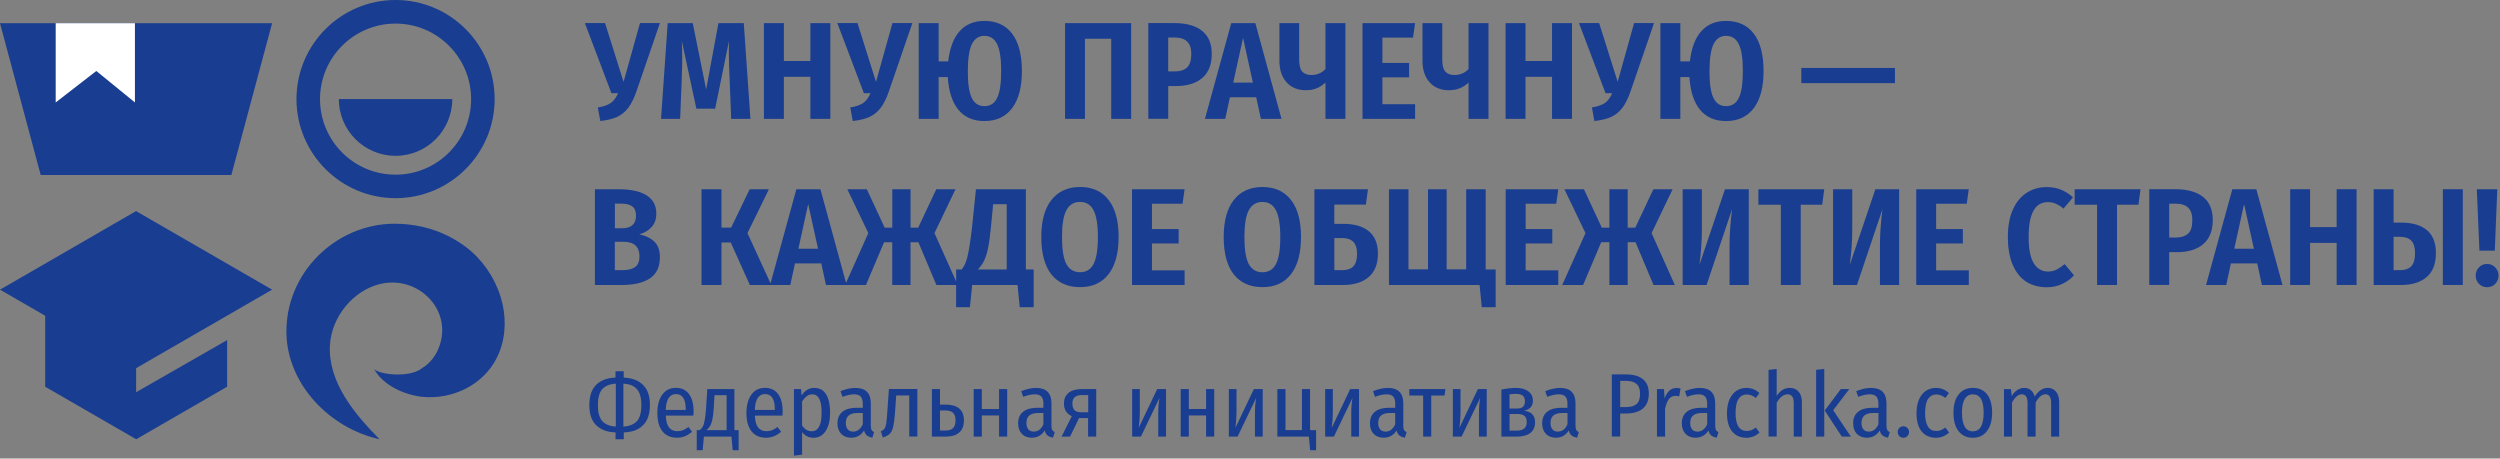 <?xml version="1.0" encoding="UTF-8"?> <svg xmlns="http://www.w3.org/2000/svg" width="687" height="126" viewBox="0 0 687 126" fill="none"><rect x="0" y="0" width="687" height="126" fill="#808080" stroke="none"/><g clip-path="url(#clip0_237_1893)"><path d="M292.675 32.661H298.141V10.648H305.365V32.661H310.843V6.357H292.675V32.661Z" fill="#193D91"></path><path d="M284.047 84.427V74.053H281.912V52.005H268.195L267.088 62.687C266.655 66.338 266.255 68.929 265.867 70.481C265.513 71.999 264.977 73.197 264.269 74.053H262.752V77.351L256.795 64.056L262.569 52.005H257.285L252.31 62.572H250.221V52.005H245.2V62.572H243.111L238.204 52.005H232.841L238.615 64.056L232.487 77.739L225.457 52.005H218.838L211.74 77.865L205.406 64.056L211.295 52.005H206.011L200.921 62.538H198.262V52.005H192.784V78.31H198.262V66.635H200.807L206.056 78.31H217.172L218.461 72.375H225.685L226.975 78.31H237.965L242.94 66.567H245.188V78.31H250.21V66.567H252.378L257.319 78.31H262.74V84.427H266.54L267.145 78.31H279.619L280.224 84.427H284.024H284.047ZM219.397 68.347L222.09 56.068L224.795 68.347H219.397ZM276.64 74.053H268.697C269.405 73.345 269.975 72.547 270.409 71.656C270.866 70.766 271.231 69.602 271.516 68.164C271.824 66.692 272.087 64.752 272.315 62.344L272.92 56.113H276.64V74.053Z" fill="#193D91"></path><path d="M325.529 74.281H316.559V66.898H323.897V62.949H316.559V55.988H324.958L325.529 52.005H311.081V78.31H325.529V74.281Z" fill="#193D91"></path><path d="M296.793 51.389C293.426 51.389 290.802 52.575 288.919 54.961C287.07 57.323 286.146 60.712 286.146 65.151C286.146 69.591 287.07 73.06 288.919 75.411C290.79 77.739 293.415 78.903 296.793 78.903C300.171 78.903 302.773 77.728 304.622 75.365C306.47 72.98 307.395 69.579 307.395 65.14C307.395 60.701 306.47 57.243 304.622 54.915C302.773 52.553 300.16 51.377 296.793 51.377V51.389ZM300.479 72.604C299.692 74.076 298.459 74.806 296.793 74.806C295.127 74.806 293.906 74.076 293.061 72.604C292.251 71.109 291.84 68.621 291.84 65.151C291.84 61.682 292.24 59.229 293.061 57.734C293.883 56.239 295.115 55.486 296.793 55.486C298.471 55.486 299.692 56.239 300.479 57.734C301.289 59.229 301.7 61.705 301.7 65.151C301.7 68.598 301.289 71.109 300.479 72.604Z" fill="#193D91"></path><path d="M200.316 11.252C200.293 11.812 200.282 12.702 200.282 13.911C200.282 16.502 200.362 19.161 200.51 21.9L200.932 32.661H206.216L204.39 6.357H197.429L194.051 24.57L190.365 6.357H183.483L181.657 32.661H186.907L187.329 22.06C187.432 19.275 187.477 17.232 187.477 15.943C187.477 14.402 187.443 12.827 187.363 11.229L191.357 29.854H196.527L200.327 11.264L200.316 11.252Z" fill="#193D91"></path><path d="M388.867 28.633H379.885V21.249H387.223V17.301H379.885V10.339H388.296L388.867 6.357H374.419V32.661H388.867V28.633Z" fill="#193D91"></path><path d="M443.017 25.62C442.48 26.864 441.818 27.766 440.997 28.313C440.186 28.873 439.011 29.272 437.459 29.535L438.144 33.255C439.992 33.049 441.51 32.684 442.709 32.148C443.93 31.589 444.968 30.756 445.824 29.637C446.691 28.496 447.445 26.955 448.106 25.004L454.531 6.334H449.054L444.534 22.493L439.445 6.334H433.898L441.202 25.609H443.028L443.017 25.62Z" fill="#193D91"></path><path d="M398.157 24.787C399.252 24.787 400.211 24.627 401.044 24.296C401.911 23.965 402.744 23.429 403.554 22.699V32.661H409.032V6.357H403.554V18.978C402.539 20.062 401.249 20.61 399.674 20.61C398.556 20.61 397.723 20.291 397.164 19.663C396.604 19.001 396.331 17.928 396.331 16.433V6.357H390.898V16.696C390.898 19.206 391.56 21.181 392.873 22.63C394.185 24.079 395.954 24.798 398.157 24.798V24.787Z" fill="#193D91"></path><path d="M520.733 18.67H494.999V22.847H520.733V18.67Z" fill="#193D91"></path><path d="M169.835 25.62C169.299 26.864 168.637 27.766 167.815 28.313C167.005 28.873 165.829 29.272 164.277 29.535L164.962 33.255C166.811 33.049 168.329 32.684 169.527 32.148C170.748 31.589 171.787 30.756 172.642 29.637C173.51 28.496 174.263 26.955 174.925 25.004L181.35 6.334H175.872L171.353 22.493L166.263 6.334H160.717L168.021 25.609H169.846L169.835 25.62Z" fill="#193D91"></path><path d="M685.569 68.883L686.254 52.005H680.628L681.347 68.883H685.569Z" fill="#193D91"></path><path d="M257.936 21.181H260.446C260.698 25.129 261.679 28.142 263.379 30.185C265.08 32.239 267.465 33.266 270.523 33.266C273.787 33.266 276.332 32.091 278.124 29.729C279.927 27.343 280.817 23.943 280.817 19.503C280.817 15.064 279.915 11.572 278.124 9.244C276.355 6.916 273.81 5.752 270.523 5.752C267.659 5.752 265.388 6.688 263.722 8.559C262.044 10.408 260.994 13.181 260.561 16.878H257.936V6.357H252.458V32.661H257.936V21.181ZM267.065 12.131C267.83 10.613 268.983 9.849 270.523 9.849C272.064 9.849 273.251 10.602 273.981 12.097C274.746 13.569 275.122 16.034 275.122 19.515C275.122 22.995 274.746 25.472 273.981 26.967C273.251 28.439 272.098 29.169 270.523 29.169C268.948 29.169 267.819 28.439 267.065 26.967C266.335 25.495 265.958 23.052 265.958 19.629C265.958 16.205 266.324 13.637 267.065 12.143V12.131Z" fill="#193D91"></path><path d="M179.786 66.373C178.771 65.414 177.401 64.752 175.678 64.398C177.047 64.022 178.166 63.36 179.022 62.424C179.912 61.465 180.357 60.233 180.357 58.738C180.357 56.456 179.455 54.767 177.664 53.682C175.895 52.564 173.339 52.005 170.018 52.005H163.479V78.31H170.965C174.206 78.31 176.739 77.716 178.565 76.518C180.414 75.297 181.338 73.368 181.338 70.698C181.338 68.769 180.813 67.331 179.775 66.361L179.786 66.373ZM168.956 55.953H170.554C172.026 55.953 173.087 56.205 173.749 56.718C174.434 57.22 174.776 58.065 174.776 59.229C174.776 61.557 173.498 62.721 170.942 62.721H168.968V55.953H168.956ZM174.503 73.403C173.715 73.962 172.551 74.236 171.01 74.236H168.956V66.441H171.319C174.263 66.441 175.724 67.776 175.724 70.435C175.724 71.85 175.313 72.843 174.503 73.403Z" fill="#193D91"></path><path d="M215.403 21.101H222.695V32.661H228.173V6.357H222.695V16.764H215.403V6.357H209.925V32.661H215.403V21.101Z" fill="#193D91"></path><path d="M239.209 25.62C238.673 26.864 237.999 27.766 237.189 28.313C236.379 28.873 235.203 29.272 233.651 29.535L234.336 33.255C236.185 33.049 237.703 32.684 238.901 32.148C240.122 31.589 241.161 30.756 242.016 29.637C242.884 28.496 243.637 26.955 244.299 25.004L250.724 6.334H245.246L240.727 22.493L235.637 6.334H230.091L237.395 25.609H239.22L239.209 25.62Z" fill="#193D91"></path><path d="M427.646 55.988L428.216 52.005H413.769V78.31H428.216V74.281H419.246V66.898H426.573V62.949H419.246V55.988H427.646Z" fill="#193D91"></path><path d="M605.41 54.127C603.641 52.712 601.085 51.993 597.764 51.993H590.62V78.298H596.098V69.294H598.221C601.29 69.294 603.698 68.564 605.444 67.092C607.191 65.597 608.069 63.383 608.069 60.438C608.069 57.654 607.179 55.543 605.41 54.127ZM601.302 64.17C600.537 64.9 599.385 65.277 597.844 65.277H596.098V55.965H597.81C599.385 55.965 600.549 56.33 601.313 57.072C602.078 57.802 602.454 58.943 602.454 60.495C602.454 62.219 602.078 63.451 601.313 64.181L601.302 64.17Z" fill="#193D91"></path><path d="M570.113 56.261H576.276V78.31H581.754V56.261H587.642L588.213 52.005H570.113V56.261Z" fill="#193D91"></path><path d="M541.024 74.281H532.054V66.898H539.392V62.949H532.054V55.988H540.454L541.024 52.005H526.588V78.31H541.024V74.281Z" fill="#193D91"></path><path d="M516.602 78.31H521.886V52.005H515.347L508.317 72.798C508.545 71.097 508.705 69.534 508.808 68.084C508.933 66.612 509.002 64.866 509.002 62.835V52.005H503.718V78.31H510.291L517.287 57.517C516.83 61.169 516.602 64.535 516.602 67.628V78.31Z" fill="#193D91"></path><path d="M613.444 52.005L606.221 78.31H611.767L613.057 72.375H620.28L621.57 78.31H627.23L620.041 52.005H613.422H613.444ZM613.981 68.347L616.674 56.068L619.367 68.347H613.969H613.981Z" fill="#193D91"></path><path d="M565.148 74.087C564.463 74.441 563.676 74.624 562.786 74.624C561.12 74.624 559.807 73.859 558.871 72.341C557.936 70.823 557.468 68.415 557.468 65.117C557.468 58.727 559.225 55.543 562.752 55.543C563.539 55.543 564.269 55.691 564.954 55.999C565.639 56.273 566.335 56.718 567.043 57.334L569.667 54.219C568.606 53.283 567.499 52.587 566.358 52.13C565.217 51.651 563.916 51.411 562.443 51.411C560.389 51.411 558.552 51.936 556.931 52.975C555.311 54.013 554.044 55.565 553.131 57.608C552.218 59.662 551.762 62.173 551.762 65.14C551.762 68.107 552.207 70.698 553.097 72.786C553.987 74.84 555.22 76.381 556.817 77.419C558.438 78.435 560.332 78.937 562.478 78.937C564.018 78.937 565.433 78.629 566.7 78.024C567.967 77.419 569.04 76.632 569.93 75.662L567.385 72.581C566.575 73.243 565.821 73.745 565.137 74.099L565.148 74.087Z" fill="#193D91"></path><path d="M676.772 52.005H671.294V78.31H676.772V52.005Z" fill="#193D91"></path><path d="M642.111 62.413H634.807V52.005H629.341V78.31H634.807V66.749H642.111V78.31H647.589V52.005H642.111V62.413Z" fill="#193D91"></path><path d="M321.01 23.646H323.144C326.214 23.646 328.621 22.916 330.368 21.443C332.114 19.948 332.992 17.734 332.992 14.79C332.992 12.005 332.102 9.894 330.333 8.479C328.564 7.064 326.008 6.345 322.699 6.345H315.555V32.65H321.032V23.646H321.01ZM321.01 10.305H322.721C324.296 10.305 325.46 10.67 326.225 11.412C326.99 12.143 327.366 13.284 327.366 14.836C327.366 16.559 326.99 17.791 326.225 18.522C325.46 19.252 324.308 19.629 322.767 19.629H321.021V10.316L321.01 10.305Z" fill="#193D91"></path><path d="M666.922 63.257C665.279 61.865 662.894 61.169 659.778 61.169H657.758V52.005H652.28V78.31H659.846C662.814 78.31 665.142 77.591 666.842 76.141C668.542 74.692 669.387 72.49 669.387 69.522C669.387 66.738 668.565 64.649 666.922 63.246V63.257ZM662.62 73.174C661.935 73.882 660.896 74.236 659.504 74.236H657.758V65.072H659.39C660.862 65.072 661.935 65.425 662.62 66.133C663.304 66.841 663.647 67.982 663.647 69.557C663.647 71.257 663.304 72.455 662.62 73.163V73.174Z" fill="#193D91"></path><path d="M685.682 73.482C685.1 72.843 684.347 72.535 683.434 72.535C682.521 72.535 681.802 72.855 681.197 73.482C680.615 74.121 680.318 74.863 680.318 75.731C680.318 76.598 680.615 77.34 681.197 77.979C681.802 78.618 682.555 78.926 683.434 78.926C684.313 78.926 685.1 78.618 685.682 78.013C686.287 77.374 686.595 76.621 686.595 75.731C686.595 74.84 686.287 74.099 685.682 73.482Z" fill="#193D91"></path><path d="M358.842 24.787C359.938 24.787 360.896 24.627 361.729 24.296C362.597 23.965 363.43 23.429 364.24 22.699V32.661H369.718V6.357H364.24V18.978C363.224 20.062 361.935 20.61 360.36 20.61C359.241 20.61 358.408 20.291 357.849 19.663C357.29 19.001 357.016 17.928 357.016 16.433V6.357H351.584V16.696C351.584 19.206 352.246 21.181 353.558 22.63C354.871 24.079 356.64 24.798 358.842 24.798V24.787Z" fill="#193D91"></path><path d="M378.652 69.682C378.652 66.966 377.831 64.935 376.176 63.565C374.532 62.196 372.182 61.511 369.146 61.511H366.669V56.227H375.343L375.913 52.005H361.203V78.31H369.032C372.022 78.31 374.361 77.602 376.062 76.176C377.785 74.726 378.652 72.569 378.652 69.671V69.682ZM371.885 73.209C371.223 73.893 370.196 74.236 368.804 74.236H366.681V65.414H368.701C370.173 65.414 371.234 65.768 371.896 66.475C372.581 67.16 372.923 68.244 372.923 69.739C372.923 71.337 372.581 72.49 371.896 73.197L371.885 73.209Z" fill="#193D91"></path><path d="M346.916 78.915C350.283 78.915 352.896 77.739 354.745 75.377C356.593 72.992 357.518 69.591 357.518 65.152C357.518 60.712 356.593 57.254 354.745 54.926C352.896 52.564 350.283 51.389 346.916 51.389C343.549 51.389 340.925 52.575 339.042 54.961C337.193 57.323 336.269 60.712 336.269 65.152C336.269 69.591 337.193 73.06 339.042 75.411C340.913 77.739 343.538 78.903 346.916 78.903V78.915ZM343.184 57.745C343.995 56.25 345.238 55.497 346.916 55.497C348.594 55.497 349.815 56.25 350.602 57.745C351.412 59.24 351.823 61.717 351.823 65.163C351.823 68.609 351.412 71.12 350.602 72.615C349.815 74.087 348.582 74.818 346.916 74.818C345.25 74.818 344.029 74.087 343.184 72.615C342.374 71.12 341.963 68.632 341.963 65.163C341.963 61.694 342.374 59.24 343.184 57.745Z" fill="#193D91"></path><path d="M408.266 52.005H402.903V74.007H397.539V52.005H392.415V74.007H387.051V52.005H381.688V78.31H406.589L407.193 84.427H411.005V74.053H408.266V52.005Z" fill="#193D91"></path><path d="M336.691 32.661L337.981 26.727H345.205L346.494 32.661H352.155L344.965 6.357H338.346L331.122 32.661H336.668H336.691ZM341.598 10.419L344.292 22.699H338.894L341.587 10.419H341.598Z" fill="#193D91"></path><path d="M461.745 21.181H464.255C464.506 25.129 465.488 28.142 467.188 30.185C468.889 32.239 471.274 33.266 474.332 33.266C477.596 33.266 480.13 32.091 481.933 29.729C483.736 27.343 484.626 23.943 484.626 19.503C484.626 15.064 483.724 11.572 481.933 9.244C480.164 6.916 477.619 5.752 474.332 5.752C471.468 5.752 469.197 6.688 467.531 8.559C465.853 10.408 464.803 13.181 464.381 16.878H461.756V6.357H456.278V32.661H461.756V21.181H461.745ZM470.874 12.131C471.639 10.613 472.792 9.849 474.332 9.849C475.873 9.849 477.06 10.602 477.79 12.097C478.555 13.569 478.931 16.034 478.931 19.515C478.931 22.995 478.555 25.472 477.79 26.967C477.06 28.439 475.907 29.169 474.332 29.169C472.757 29.169 471.628 28.439 470.874 26.967C470.144 25.495 469.767 23.052 469.767 19.629C469.767 16.205 470.133 13.637 470.874 12.143V12.131Z" fill="#193D91"></path><path d="M475.278 78.31H480.562V52.005H474.022L466.993 72.798C467.221 71.097 467.392 69.534 467.483 68.084C467.609 66.612 467.677 64.866 467.677 62.835V52.005H462.394V78.31H468.967L475.963 57.517C475.506 61.169 475.278 64.535 475.278 67.628V78.31Z" fill="#193D91"></path><path d="M419.2 21.101H426.504V32.661H431.981V6.357H426.504V16.764H419.2V6.357H413.733V32.661H419.2V21.101Z" fill="#193D91"></path><path d="M494.839 78.31V56.261H500.739L501.309 52.005H483.21V56.261H489.372V78.31H494.839Z" fill="#193D91"></path><path d="M453.858 64.056L459.632 52.005H454.348L449.373 62.572H447.284V52.005H442.263V62.572H440.175L435.267 52.005H429.904L435.69 64.056L429.299 78.31H435.039L440.015 66.555H442.263V78.31H447.284V66.555H449.441L454.383 78.31H460.237L453.858 64.056Z" fill="#193D91"></path><path d="M185.697 106.589C184.111 106.589 182.867 107.216 181.977 108.472C181.087 109.716 180.642 111.405 180.642 113.539C180.642 115.673 181.109 117.339 182.034 118.526C182.981 119.701 184.305 120.283 186.005 120.283C187.557 120.283 188.95 119.735 190.171 118.64L189.178 117.328C188.664 117.738 188.174 118.035 187.694 118.218C187.226 118.4 186.701 118.492 186.108 118.492C185.161 118.492 184.419 118.161 183.871 117.499C183.323 116.825 183.015 115.718 182.958 114.201H190.547C190.582 113.767 190.593 113.379 190.593 113.037C190.593 110.971 190.171 109.385 189.326 108.266C188.482 107.137 187.272 106.577 185.697 106.577V106.589ZM188.436 112.649H182.947C183.015 111.108 183.289 110.001 183.769 109.328C184.248 108.632 184.898 108.289 185.731 108.289C187.535 108.289 188.436 109.659 188.436 112.386V112.66V112.649Z" fill="#193D91"></path><path d="M457.442 109.499L457.271 106.92H455.331V119.975H457.568V112.306C457.83 111.119 458.184 110.229 458.629 109.647C459.097 109.065 459.69 108.78 460.421 108.78C460.786 108.78 461.128 108.826 461.437 108.928L461.813 106.771C461.494 106.669 461.128 106.623 460.695 106.623C459.177 106.623 458.093 107.582 457.442 109.499Z" fill="#193D91"></path><path d="M171.397 103.759V102.024H169.138V103.759C166.833 103.838 165.064 104.512 163.808 105.767C162.564 107.011 161.948 108.871 161.948 111.348C161.948 113.824 162.564 115.547 163.786 116.803C165.03 118.058 166.81 118.743 169.149 118.834V120.717H171.409V118.834C173.714 118.754 175.483 118.092 176.715 116.848C177.971 115.604 178.598 113.744 178.598 111.268C178.598 108.791 177.982 107.068 176.738 105.813C175.517 104.557 173.737 103.873 171.397 103.759ZM169.241 117.213C167.574 117.134 166.33 116.631 165.52 115.73C164.71 114.805 164.299 113.345 164.299 111.359C164.299 109.373 164.699 107.856 165.486 106.965C166.285 106.052 167.529 105.539 169.229 105.425V117.213H169.241ZM175.049 115.707C174.25 116.597 173.007 117.111 171.306 117.225V105.436C172.995 105.516 174.239 106.018 175.026 106.954C175.837 107.867 176.248 109.316 176.248 111.302C176.248 113.288 175.848 114.805 175.061 115.718L175.049 115.707Z" fill="#193D91"></path><path d="M499.073 119.975H501.31V101.385L499.073 101.625V119.975Z" fill="#193D91"></path><path d="M385.842 118.184C385.693 117.921 385.625 117.522 385.625 116.997V110.846C385.625 108.015 384.21 106.6 381.38 106.6C380.124 106.6 378.766 106.897 377.305 107.49L377.853 109.054C379.063 108.586 380.124 108.358 381.026 108.358C381.87 108.358 382.475 108.563 382.84 108.974C383.217 109.373 383.411 110.024 383.411 110.937V112.055H381.722C380.033 112.055 378.732 112.42 377.83 113.151C376.929 113.881 376.461 114.942 376.461 116.323C376.461 117.533 376.803 118.503 377.477 119.222C378.15 119.93 379.074 120.283 380.227 120.283C381.745 120.283 382.932 119.621 383.776 118.298C383.924 118.914 384.187 119.359 384.552 119.667C384.917 119.964 385.419 120.158 386.07 120.26L386.538 118.743C386.23 118.606 385.99 118.423 385.842 118.172V118.184ZM383.411 116.574C382.795 117.932 381.916 118.606 380.752 118.606C380.101 118.606 379.611 118.4 379.257 117.989C378.915 117.579 378.732 116.985 378.732 116.198C378.732 114.395 379.805 113.493 381.962 113.493H383.399V116.574H383.411Z" fill="#193D91"></path><path d="M508.19 106.92H505.851L501.435 112.82L506.125 119.975H508.601L503.763 112.728L508.19 106.92Z" fill="#193D91"></path><path d="M387.281 108.7H391.081V119.975H393.307V108.7H396.936L397.21 106.92H387.281V108.7Z" fill="#193D91"></path><path d="M339.498 117.533C339.692 116.106 339.795 114.714 339.795 113.345V106.92H337.684V119.975H340.092L345.204 109.328C344.976 110.572 344.862 111.918 344.862 113.368V119.975H346.996V106.92H344.565L339.498 117.544V117.533Z" fill="#193D91"></path><path d="M360.005 106.92H357.769V118.183H353.249V106.92H351.013V119.975H359.674L360.028 123.718H361.66V118.206H360.005V106.92Z" fill="#193D91"></path><path d="M365.963 117.533C366.157 116.106 366.26 114.714 366.26 113.345V106.92H364.148V119.975H366.556L371.669 109.328C371.441 110.572 371.327 111.918 371.327 113.368V119.975H373.461V106.92H371.03L365.963 117.544V117.533Z" fill="#193D91"></path><path d="M401.055 117.533C401.249 116.106 401.351 114.714 401.351 113.345V106.92H399.24V119.975H401.648L406.761 109.328C406.533 110.572 406.418 111.918 406.418 113.368V119.975H408.552V106.92H406.122L401.055 117.544V117.533Z" fill="#193D91"></path><path d="M471.57 118.184C471.421 117.921 471.341 117.522 471.341 116.997V110.846C471.341 108.015 469.926 106.6 467.096 106.6C465.841 106.6 464.483 106.897 463.022 107.49L463.57 109.054C464.779 108.586 465.841 108.358 466.742 108.358C467.587 108.358 468.192 108.563 468.557 108.974C468.933 109.373 469.127 110.024 469.127 110.937V112.055H467.438C465.749 112.055 464.448 112.42 463.535 113.151C462.622 113.881 462.166 114.942 462.166 116.323C462.166 117.533 462.508 118.503 463.182 119.222C463.855 119.93 464.779 120.283 465.932 120.283C467.45 120.283 468.637 119.621 469.481 118.298C469.63 118.914 469.881 119.359 470.246 119.667C470.611 119.964 471.113 120.158 471.764 120.26L472.231 118.743C471.912 118.606 471.684 118.423 471.535 118.172L471.57 118.184ZM469.139 116.574C468.523 117.932 467.644 118.606 466.48 118.606C465.829 118.606 465.339 118.4 464.996 117.989C464.654 117.579 464.471 116.985 464.471 116.198C464.471 114.395 465.544 113.493 467.701 113.493H469.139V116.574Z" fill="#193D91"></path><path d="M433.179 118.184C433.031 117.921 432.951 117.522 432.951 116.997V110.846C432.951 108.015 431.536 106.6 428.706 106.6C427.45 106.6 426.092 106.897 424.632 107.49L425.179 109.054C426.389 108.586 427.45 108.358 428.352 108.358C429.196 108.358 429.801 108.563 430.166 108.974C430.543 109.373 430.737 110.024 430.737 110.937V112.055H429.048C427.359 112.055 426.058 112.42 425.157 113.151C424.255 113.881 423.787 114.942 423.787 116.323C423.787 117.533 424.129 118.503 424.803 119.222C425.476 119.93 426.4 120.283 427.553 120.283C429.071 120.283 430.258 119.621 431.102 118.298C431.251 118.914 431.513 119.359 431.867 119.667C432.232 119.964 432.734 120.158 433.385 120.26L433.853 118.743C433.533 118.606 433.305 118.423 433.156 118.172L433.179 118.184ZM430.748 116.574C430.132 117.932 429.253 118.606 428.089 118.606C427.439 118.606 426.948 118.4 426.606 117.989C426.264 117.579 426.081 116.985 426.081 116.198C426.081 114.395 427.154 113.493 429.311 113.493H430.748V116.574Z" fill="#193D91"></path><path d="M331.43 112.397H326.682V106.92H324.457V119.975H326.682V114.166H331.43V119.975H333.667V106.92H331.43V112.397Z" fill="#193D91"></path><path d="M446.794 102.891H442.925V119.964H445.23V113.63H446.862C448.813 113.63 450.331 113.185 451.427 112.295C452.534 111.382 453.093 110.001 453.093 108.152C453.093 106.395 452.557 105.082 451.484 104.204C450.411 103.325 448.848 102.891 446.794 102.891ZM449.726 111.04C449.076 111.587 448.106 111.861 446.794 111.861H445.23V104.66H446.816C448.129 104.66 449.087 104.945 449.715 105.505C450.365 106.052 450.685 106.943 450.685 108.187C450.685 109.545 450.365 110.492 449.715 111.04H449.726Z" fill="#193D91"></path><path d="M491.826 106.589C491.061 106.589 490.399 106.783 489.817 107.159C489.235 107.524 488.71 108.061 488.231 108.768V101.396L485.994 101.647V119.964H488.231V110.686C489.121 109.134 490.114 108.358 491.209 108.358C491.769 108.358 492.191 108.552 492.476 108.928C492.773 109.293 492.921 109.898 492.921 110.743V119.975H495.158V110.469C495.158 109.282 494.861 108.335 494.268 107.639C493.686 106.942 492.876 106.6 491.837 106.6L491.826 106.589Z" fill="#193D91"></path><path d="M418.813 112.877C420.434 112.5 421.244 111.576 421.244 110.127C421.244 109.031 420.833 108.175 420 107.547C419.19 106.92 418.06 106.6 416.599 106.6C415.469 106.6 414.134 106.749 412.582 107.045V119.975H416.827C418.379 119.975 419.612 119.656 420.502 119.005C421.392 118.343 421.837 117.362 421.837 116.049C421.837 114.166 420.833 113.105 418.813 112.877ZM414.807 108.358C415.435 108.278 416.028 108.232 416.599 108.232C417.444 108.232 418.06 108.403 418.459 108.723C418.859 109.054 419.053 109.567 419.053 110.264C419.053 111.599 418.345 112.272 416.919 112.272H414.807V108.346V108.358ZM416.827 118.332H414.819V113.767H417.021C417.877 113.767 418.516 113.938 418.927 114.292C419.338 114.623 419.543 115.194 419.543 116.004C419.543 117.556 418.63 118.332 416.816 118.332H416.827Z" fill="#193D91"></path><path d="M481.282 118.206C480.905 118.355 480.483 118.435 480.015 118.435C477.961 118.435 476.934 116.791 476.934 113.516C476.934 111.759 477.196 110.469 477.732 109.647C478.28 108.826 479.045 108.403 480.015 108.403C480.483 108.403 480.905 108.483 481.304 108.654C481.704 108.803 482.103 109.031 482.491 109.351L483.484 108.015C482.959 107.536 482.4 107.182 481.818 106.943C481.236 106.714 480.597 106.6 479.912 106.6C478.839 106.6 477.892 106.886 477.082 107.445C476.283 108.004 475.667 108.814 475.222 109.853C474.788 110.891 474.571 112.124 474.571 113.55C474.571 115.73 475.039 117.407 475.986 118.56C476.945 119.724 478.257 120.295 479.935 120.295C481.27 120.295 482.468 119.815 483.53 118.857L482.491 117.487C482.058 117.807 481.658 118.047 481.27 118.206H481.282Z" fill="#193D91"></path><path d="M293.644 107.958C292.799 108.632 292.377 109.624 292.377 110.914C292.377 112.569 293.096 113.721 294.534 114.36L291.727 119.975H294.055L296.531 114.885H299.007V119.975H301.244V106.92H297.318C295.709 106.92 294.477 107.262 293.621 107.958H293.644ZM299.03 113.299H297.17C296.326 113.299 295.698 113.105 295.287 112.728C294.888 112.329 294.694 111.713 294.694 110.891C294.694 110.069 294.911 109.487 295.344 109.134C295.778 108.757 296.428 108.563 297.307 108.563H299.042V113.299H299.03Z" fill="#193D91"></path><path d="M243.83 113.265C243.727 114.703 243.636 115.741 243.533 116.369C243.431 116.997 243.282 117.464 243.065 117.784C242.849 118.081 242.518 118.332 242.05 118.526L242.598 120.238C243.488 119.929 244.15 119.564 244.56 119.142C244.971 118.708 245.268 118.092 245.451 117.282C245.645 116.449 245.816 115.182 245.941 113.459L246.284 108.666H249.856V119.952H252.092V106.897H244.275L243.83 113.253V113.265Z" fill="#193D91"></path><path d="M259.75 111.188H258.312V106.92H256.075V119.975H260.047C261.519 119.975 262.694 119.61 263.573 118.88C264.452 118.138 264.885 117.019 264.885 115.524C264.885 112.626 263.174 111.176 259.75 111.176V111.188ZM261.884 117.658C261.439 118.092 260.777 118.309 259.898 118.309H258.312V112.797H259.796C260.8 112.797 261.519 113.025 261.93 113.47C262.363 113.904 262.58 114.577 262.58 115.502C262.58 116.494 262.352 117.213 261.884 117.658Z" fill="#193D91"></path><path d="M542.152 106.589C540.486 106.589 539.174 107.194 538.227 108.403C537.279 109.59 536.812 111.279 536.812 113.447C536.812 115.616 537.279 117.282 538.204 118.48C539.151 119.69 540.452 120.295 542.13 120.295C543.807 120.295 545.085 119.678 546.021 118.457C546.968 117.213 547.436 115.536 547.436 113.425C547.436 111.313 546.968 109.533 546.044 108.358C545.12 107.182 543.819 106.6 542.152 106.6V106.589ZM542.13 118.526C540.144 118.526 539.151 116.825 539.151 113.436C539.151 111.701 539.402 110.423 539.916 109.613C540.429 108.791 541.171 108.369 542.152 108.369C543.134 108.369 543.864 108.78 544.366 109.59C544.857 110.4 545.108 111.679 545.108 113.413C545.108 116.825 544.115 118.526 542.13 118.526Z" fill="#193D91"></path><path d="M239.528 118.184C239.38 117.921 239.3 117.522 239.3 116.997V110.846C239.3 108.015 237.885 106.6 235.054 106.6C233.799 106.6 232.441 106.897 230.98 107.49L231.528 109.054C232.738 108.586 233.799 108.358 234.701 108.358C235.545 108.358 236.15 108.563 236.515 108.974C236.892 109.373 237.086 110.024 237.086 110.937V112.055H235.397C233.708 112.055 232.407 112.42 231.505 113.151C230.592 113.881 230.136 114.942 230.136 116.323C230.136 117.533 230.478 118.503 231.151 119.222C231.825 119.93 232.749 120.283 233.902 120.283C235.42 120.283 236.606 119.621 237.451 118.298C237.599 118.914 237.862 119.359 238.215 119.667C238.581 119.964 239.083 120.158 239.733 120.26L240.201 118.743C239.893 118.606 239.653 118.423 239.505 118.172L239.528 118.184ZM237.097 116.574C236.481 117.932 235.602 118.606 234.438 118.606C233.799 118.606 233.297 118.4 232.955 117.989C232.612 117.579 232.43 116.985 232.43 116.198C232.43 114.395 233.502 113.493 235.659 113.493H237.097V116.574Z" fill="#193D91"></path><path d="M562.74 106.589C561.347 106.589 560.149 107.388 559.145 108.974C558.928 108.209 558.574 107.627 558.084 107.216C557.593 106.806 556.988 106.6 556.269 106.6C554.911 106.6 553.758 107.342 552.8 108.837L552.629 106.931H550.688V119.987H552.902V110.629C553.713 109.111 554.626 108.346 555.63 108.346C556.634 108.346 557.171 109.145 557.171 110.731V119.987H559.385V110.629C560.206 109.111 561.119 108.346 562.112 108.346C563.105 108.346 563.653 109.145 563.653 110.731V119.987H565.867V110.48C565.867 109.305 565.581 108.369 565.022 107.673C564.463 106.965 563.71 106.6 562.762 106.6L562.74 106.589Z" fill="#193D91"></path><path d="M210.177 106.589C208.59 106.589 207.346 107.216 206.456 108.472C205.566 109.716 205.121 111.405 205.121 113.539C205.121 115.673 205.589 117.339 206.513 118.526C207.461 119.701 208.784 120.283 210.485 120.283C212.037 120.283 213.429 119.735 214.65 118.64L213.657 117.328C213.144 117.738 212.653 118.035 212.174 118.218C211.706 118.4 211.181 118.492 210.587 118.492C209.64 118.492 208.898 118.161 208.351 117.499C207.803 116.825 207.495 115.718 207.438 114.201H215.027C215.061 113.767 215.072 113.379 215.072 113.037C215.072 110.971 214.65 109.385 213.806 108.266C212.961 107.137 211.751 106.577 210.188 106.577L210.177 106.589ZM212.916 112.649H207.426C207.495 111.108 207.769 110.001 208.248 109.328C208.727 108.632 209.378 108.289 210.211 108.289C212.014 108.289 212.916 109.659 212.916 112.386V112.66V112.649Z" fill="#193D91"></path><path d="M223.813 106.589C222.341 106.589 221.154 107.285 220.264 108.677L220.139 106.92H218.176V125.213L220.413 124.939V118.731C221.211 119.77 222.25 120.295 223.539 120.295C224.977 120.295 226.096 119.678 226.895 118.435C227.705 117.191 228.116 115.513 228.116 113.402C228.116 111.291 227.751 109.533 227.02 108.369C226.313 107.194 225.24 106.612 223.825 106.612L223.813 106.589ZM223.015 118.503C221.953 118.503 221.086 117.967 220.413 116.894V110.298C220.812 109.704 221.234 109.225 221.679 108.883C222.124 108.54 222.638 108.358 223.22 108.358C224.076 108.358 224.715 108.768 225.126 109.579C225.559 110.378 225.776 111.656 225.776 113.425C225.776 116.814 224.863 118.514 223.026 118.514L223.015 118.503Z" fill="#193D91"></path><path d="M518.633 118.184C518.485 117.921 518.405 117.522 518.405 116.997V110.846C518.405 108.015 516.99 106.6 514.16 106.6C512.904 106.6 511.546 106.897 510.086 107.49L510.633 109.054C511.843 108.586 512.904 108.358 513.806 108.358C514.651 108.358 515.255 108.563 515.621 108.974C515.997 109.373 516.191 110.024 516.191 110.937V112.055H514.502C512.813 112.055 511.512 112.42 510.611 113.151C509.698 113.881 509.241 114.942 509.241 116.323C509.241 117.533 509.584 118.503 510.257 119.222C510.93 119.93 511.855 120.283 513.007 120.283C514.525 120.283 515.712 119.621 516.556 118.298C516.705 118.914 516.956 119.359 517.321 119.667C517.686 119.964 518.188 120.158 518.839 120.26L519.307 118.743C518.987 118.606 518.759 118.423 518.611 118.172L518.633 118.184ZM516.203 116.574C515.586 117.932 514.708 118.606 513.544 118.606C512.893 118.606 512.402 118.4 512.06 117.989C511.718 117.579 511.535 116.985 511.535 116.198C511.535 114.395 512.608 113.493 514.765 113.493H516.203V116.574Z" fill="#193D91"></path><path d="M523.038 117.145C522.593 117.145 522.216 117.305 521.919 117.613C521.634 117.91 521.497 118.275 521.497 118.708C521.497 119.142 521.634 119.507 521.919 119.827C522.216 120.135 522.593 120.295 523.038 120.295C523.483 120.295 523.871 120.135 524.156 119.827C524.453 119.507 524.601 119.142 524.601 118.708C524.601 118.275 524.453 117.91 524.156 117.613C523.871 117.305 523.506 117.145 523.038 117.145Z" fill="#193D91"></path><path d="M201.846 106.92H194.371L194.029 112.181C193.926 113.653 193.8 114.783 193.629 115.581C193.481 116.38 193.298 116.951 193.081 117.293C192.887 117.624 192.614 117.932 192.26 118.206H191.461V123.718H193.093L193.435 119.975H201.001L201.344 123.718H202.976V118.206H201.812V106.908L201.846 106.92ZM199.666 118.206H194.109C194.542 117.875 194.873 117.499 195.124 117.065C195.387 116.631 195.604 116.027 195.775 115.228C195.946 114.429 196.06 113.345 196.151 111.952L196.345 108.597H199.678V118.206H199.666Z" fill="#193D91"></path><path d="M312.93 117.533C313.124 116.106 313.226 114.714 313.226 113.345V106.92H311.115V119.975H313.523L318.636 109.328C318.408 110.572 318.293 111.918 318.293 113.368V119.975H320.427V106.92H317.997L312.93 117.544V117.533Z" fill="#193D91"></path><path d="M274.54 112.397H269.804V106.92H267.567V119.975H269.804V114.166H274.54V119.975H276.777V106.92H274.54V112.397Z" fill="#193D91"></path><path d="M533.367 118.206C532.99 118.355 532.568 118.435 532.1 118.435C530.046 118.435 529.019 116.791 529.019 113.516C529.019 111.759 529.281 110.469 529.817 109.647C530.365 108.826 531.13 108.403 532.1 108.403C532.568 108.403 532.99 108.483 533.389 108.654C533.789 108.803 534.188 109.031 534.576 109.351L535.569 108.015C535.044 107.536 534.485 107.182 533.903 106.943C533.321 106.714 532.682 106.6 531.997 106.6C530.924 106.6 529.977 106.886 529.167 107.445C528.368 108.004 527.752 108.814 527.307 109.853C526.873 110.891 526.656 112.124 526.656 113.55C526.656 115.73 527.124 117.407 528.071 118.56C529.03 119.724 530.342 120.295 532.02 120.295C533.367 120.295 534.565 119.815 535.615 118.857L534.576 117.487C534.143 117.807 533.743 118.047 533.355 118.206H533.367Z" fill="#193D91"></path><path d="M289.17 118.184C289.022 117.921 288.942 117.522 288.942 116.997V110.846C288.942 108.015 287.527 106.6 284.697 106.6C283.442 106.6 282.084 106.897 280.623 107.49L281.171 109.054C282.38 108.586 283.442 108.358 284.343 108.358C285.188 108.358 285.792 108.563 286.158 108.974C286.534 109.373 286.728 110.024 286.728 110.937V112.055H285.039C283.35 112.055 282.049 112.42 281.148 113.151C280.235 113.881 279.778 114.942 279.778 116.323C279.778 117.533 280.121 118.503 280.794 119.222C281.467 119.93 282.392 120.283 283.544 120.283C285.062 120.283 286.249 119.621 287.093 118.298C287.242 118.914 287.504 119.359 287.858 119.667C288.223 119.964 288.725 120.158 289.376 120.26L289.844 118.743C289.524 118.606 289.296 118.423 289.148 118.172L289.17 118.184ZM286.74 116.574C286.123 117.932 285.245 118.606 284.081 118.606C283.43 118.606 282.939 118.4 282.586 117.989C282.243 117.579 282.061 116.985 282.061 116.198C282.061 114.395 283.133 113.493 285.29 113.493H286.728V116.574H286.74Z" fill="#193D91"></path><path d="M37.409 101.168L74.772 79.599L37.386 58.008L0 79.599L12.416 86.766V106.269L37.409 120.706H37.42L62.413 106.269V93.454L37.409 107.776V101.168Z" fill="#193D91"></path><path d="M63.588 48.09H11.184L0 6.379H74.772L63.577 48.09H63.588Z" fill="#193D91"></path><path d="M15.304 28.154L26.465 19.503L37.078 28.154V6.379H15.304V28.154Z" fill="white"></path><path d="M115.902 101.225C113.619 103.028 109.043 103.199 105.905 102.617C104.9 102.435 104.045 102.172 103.451 101.864C103.154 101.716 102.938 101.567 102.823 101.431C104.866 105.231 109.83 108.152 115.479 108.985C116.176 109.065 116.883 109.134 117.636 109.145C126.024 109.35 134.15 104.672 137.254 96.706C139.125 91.89 139.102 86.481 137.573 81.585C135.907 76.198 132.541 71.291 128.033 67.879C124.621 65.3 120.672 63.44 116.518 62.435C113.939 61.808 111.189 61.477 108.495 61.477C92.153 61.477 78.447 75.08 78.71 91.502C78.938 105.539 90.498 117.647 104.307 120.706C97.551 113.892 90.031 104.991 90.67 94.754C91.149 87.028 97.095 79.679 104.718 77.979C114.875 75.719 124.449 85.066 120.683 95.291C119.782 97.722 118.161 99.913 115.89 101.225H115.902Z" fill="#193D91"></path><path d="M108.7 0C93.682 0 81.471 12.211 81.471 27.229C81.471 42.248 93.682 54.458 108.7 54.458C123.718 54.458 135.929 42.248 135.929 27.229C135.929 12.211 123.718 0 108.7 0ZM108.7 47.999C97.231 47.999 87.941 38.698 87.941 27.241C87.941 15.783 97.242 6.482 108.7 6.482C120.158 6.482 129.458 15.783 129.458 27.241C129.458 38.698 120.158 47.999 108.7 47.999Z" fill="#193D91"></path><path d="M93.11 27.229C93.11 35.834 100.083 42.818 108.699 42.818C117.315 42.818 124.288 35.845 124.288 27.229H93.122H93.11Z" fill="#193D91"></path></g><defs><clipPath id="clip0_237_1893"><rect width="686.596" height="125.202" fill="white"></rect></clipPath></defs></svg> 